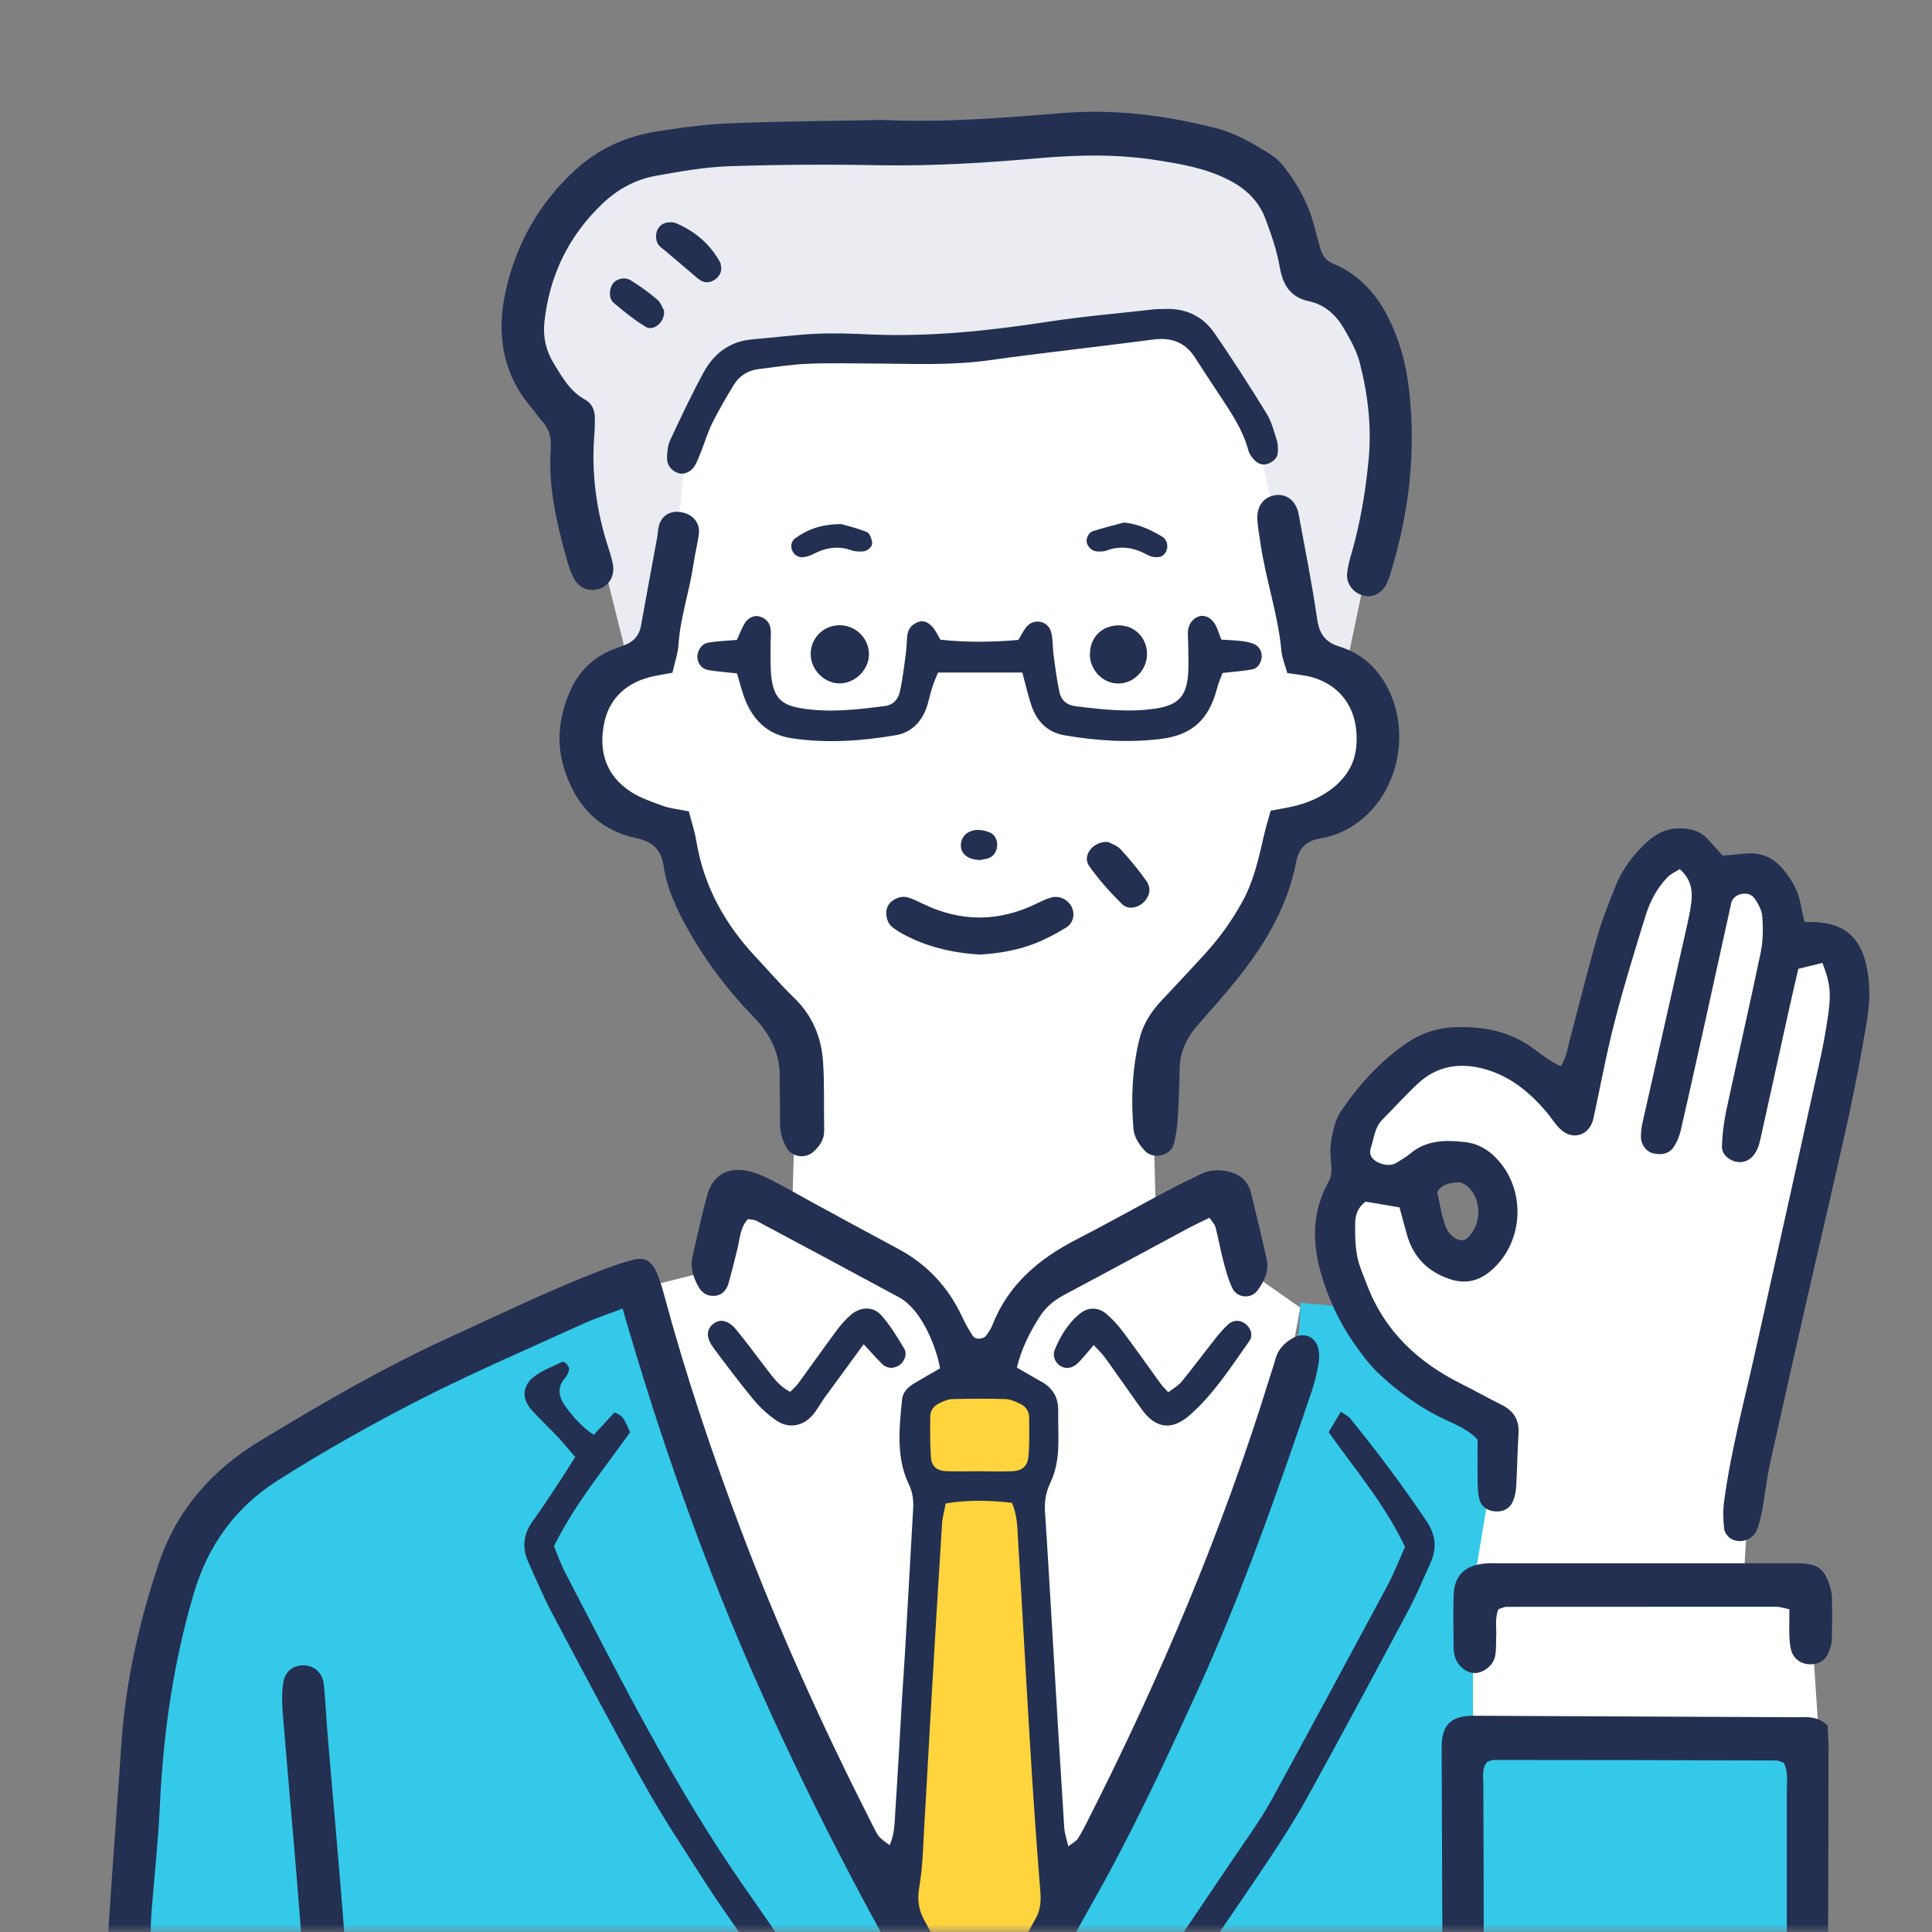 <svg width="125" height="125" viewBox="0 0 125 125" fill="none" xmlns="http://www.w3.org/2000/svg">
<rect x="0" y="0" width="125" height="125" fill="#808080" stroke="none"/>
<mask id="mask0_14945_210859" style="mask-type:luminance" maskUnits="userSpaceOnUse" x="0" y="0" width="125" height="125">
<path d="M125 0H0V125H125V0Z" fill="white"/>
</mask>
<g mask="url(#mask0_14945_210859)">
<path d="M40.062 43.548L41.575 33.586L50.63 18.797L79.004 17.89L86.553 30.265L84.745 40.228L85.955 43.246C85.955 43.246 91.084 44.456 88.973 51.091L83.239 53.806L79.918 61.355L74.487 67.09L74.79 78.86L66.642 83.088L64.229 89.427L61.816 87.619L60.008 84.299L51.255 78.262L51.558 67.695C51.558 67.695 44.614 61.658 43.41 54.411C43.41 54.411 37.676 52.899 37.374 48.375C37.374 48.375 37.676 44.449 40.09 43.548H40.062Z" fill="white"/>
<path d="M40.667 42.944L37.649 30.87L37.044 26.945C37.044 26.945 31.31 23.926 35.532 16.377C39.753 8.828 47.605 9.433 47.605 9.433L75.072 8.828C75.072 8.828 83.521 10.341 84.126 17.58C84.126 17.58 91.07 19.994 90.163 28.443L87.145 42.93L84.429 42.022L81.411 28.739L76.584 20.894L61.493 22.104L49.722 23.012C49.722 23.012 46.704 23.314 45.797 25.425C44.889 27.536 44.284 30.252 44.284 30.252L43.074 41.115L40.661 42.923L40.667 42.944Z" fill="#EAECF1"/>
<path d="M47.309 77.354L46.099 82.181L42.476 83.088C42.476 83.088 47.605 109.352 54.851 118.104L62.696 131.387L71.146 121.425L82.311 94.261L83.521 87.922L84.126 84.601L81.108 82.49L78.997 77.059L67.529 82.188L64.511 89.434L62.4 89.132L60.888 84.601L57.567 81.885L47.302 77.354H47.309Z" fill="white"/>
<path d="M59.987 89.427H66.931L67.838 92.143L66.931 96.371L68.437 124.739L62.703 130.776L58.777 123.838L59.382 96.667L58.777 93.051L59.987 89.427Z" fill="#FFD43D"/>
<path d="M40.97 82.181C40.97 82.181 52.136 119.142 59.08 125.784H68.437C68.437 125.784 84.133 96.364 84.133 84.291L87.454 84.594C87.454 84.594 89.867 89.42 96.811 92.143L96.206 101.5L95.299 105.123V112.673H117.032L116.427 123.838V130.177H8.67L9.88 108.444C9.88 108.444 9.88 97.581 21.651 91.538L40.97 82.181Z" fill="#34C9E9"/>
<path d="M95.306 102.703V111.758H117.644L117.039 102.703L112.81 102.401L113.415 91.538L119.754 64.373C119.754 64.373 120.057 61.355 118.242 61.053C116.434 60.75 115.526 58.942 115.526 58.942C115.526 58.942 114.014 55.319 111.6 56.529C111.6 56.529 107.675 51.998 105.261 57.739C102.848 63.48 101.336 71.324 101.336 71.324C101.336 71.324 94.089 62.572 89.263 71.324C89.263 71.324 85.337 77.361 90.17 75.855C90.17 75.855 95.904 72.837 96.812 77.663C96.812 77.663 95.904 84.002 91.985 79.472C88.059 74.941 85.344 77.058 87.159 82.49C88.974 87.921 93.498 90.94 97.121 91.847L95.313 102.71L95.306 102.703Z" fill="white"/>
<path d="M57.588 119.314C57.883 118.633 57.876 117.918 57.925 117.224C58.09 114.756 58.22 112.288 58.364 109.819C58.426 108.829 58.502 107.846 58.557 106.856C58.736 103.783 58.908 100.71 59.08 97.636C59.114 97.086 59.059 96.564 58.805 96.041C57.959 94.274 58.186 92.39 58.364 90.534C58.413 90.06 58.743 89.75 59.128 89.516C59.685 89.18 60.255 88.856 60.819 88.533C60.572 87.117 59.801 85.433 58.976 84.58C58.75 84.346 58.502 84.113 58.213 83.961C55.119 82.291 52.026 80.627 48.925 78.977C48.787 78.908 48.615 78.915 48.395 78.874C47.873 79.424 47.873 80.166 47.701 80.84C47.508 81.582 47.343 82.332 47.123 83.067C46.986 83.507 46.683 83.831 46.175 83.844C45.673 83.858 45.363 83.59 45.143 83.164C44.82 82.559 44.655 81.94 44.813 81.259C45.123 79.925 45.405 78.578 45.776 77.258C46.113 76.068 47.075 75.505 48.306 75.745C48.835 75.848 49.358 76.068 49.839 76.316C50.726 76.756 51.579 77.258 52.445 77.732C54.329 78.757 56.206 79.781 58.096 80.792C59.953 81.782 61.321 83.233 62.222 85.137C62.428 85.584 62.669 86.017 62.937 86.43C63.108 86.691 63.617 86.663 63.81 86.409C63.968 86.189 64.126 85.955 64.222 85.701C65.247 83.095 67.227 81.438 69.647 80.194C71.6 79.19 73.518 78.11 75.457 77.079C76.185 76.694 76.928 76.337 77.663 75.979C78.227 75.704 78.819 75.649 79.43 75.787C80.187 75.958 80.737 76.378 80.929 77.148C81.287 78.585 81.638 80.029 81.954 81.472C82.119 82.222 81.802 82.882 81.376 83.473C80.957 84.058 80.049 84.003 79.733 83.343C79.451 82.758 79.286 82.112 79.121 81.472C78.936 80.785 78.826 80.077 78.64 79.389C78.592 79.197 78.413 79.032 78.248 78.791C77.773 79.025 77.327 79.231 76.894 79.458C74.233 80.888 71.579 82.332 68.911 83.748C68.258 84.092 67.708 84.518 67.309 85.13C66.649 86.141 66.106 87.213 65.79 88.478C66.319 88.788 66.828 89.09 67.351 89.379C68.093 89.785 68.478 90.39 68.464 91.249C68.451 92.184 68.519 93.126 68.444 94.047C68.389 94.694 68.231 95.361 67.956 95.938C67.66 96.564 67.564 97.162 67.612 97.843C67.804 100.696 67.963 103.549 68.134 106.402C68.368 110.356 68.602 114.302 68.856 118.248C68.877 118.606 69.007 118.957 69.118 119.459C69.406 119.232 69.613 119.135 69.723 118.977C69.936 118.661 70.108 118.317 70.286 117.973C75.023 108.651 79.094 99.053 82.174 89.042C82.284 88.678 82.421 88.313 82.517 87.942C82.683 87.316 83.081 86.897 83.631 86.581C84.346 86.168 85.109 86.457 85.295 87.254C85.371 87.564 85.364 87.915 85.309 88.231C85.199 88.822 85.068 89.42 84.876 89.991C82.627 96.598 80.324 103.178 77.416 109.531C75.312 114.13 73.181 118.709 70.678 123.109C69.351 125.447 68.121 127.846 66.787 130.184C66.134 131.325 65.357 132.391 64.614 133.484C63.48 135.169 62.29 136.819 61.19 138.531C59.946 140.476 59.561 142.718 59.217 144.945C58.805 147.62 58.894 150.322 58.901 153.01C58.901 154.825 58.942 156.64 58.963 158.455C59.032 163.839 59.107 169.229 59.176 174.612C59.176 174.997 59.21 175.382 59.169 175.767C59.1 176.427 58.626 176.902 58.014 176.984C57.313 177.08 56.701 176.702 56.501 176.001C56.412 175.692 56.398 175.355 56.391 175.025C56.343 170.185 56.309 165.351 56.268 160.511C56.247 158.531 56.268 156.551 56.164 154.578C55.999 151.607 56.082 148.637 56.343 145.681C56.66 142.085 57.512 138.641 59.698 135.65C60.345 134.77 60.895 133.821 61.5 132.893C56.948 125.268 52.85 117.506 49.255 109.489C45.659 101.473 42.744 93.209 40.282 84.662C39.306 85.041 38.474 85.302 37.691 85.666C34.191 87.261 30.657 88.781 27.233 90.52C24.057 92.143 20.935 93.896 17.924 95.814C15.263 97.513 13.469 99.946 12.547 103.068C11.207 107.585 10.56 112.178 10.341 116.86C10.237 119.108 9.99 121.349 9.811 123.591C9.784 123.976 9.763 124.361 9.749 124.746C9.625 128.094 9.55 131.449 9.371 134.797C9.124 139.411 8.8 144.01 8.512 148.624C8.47 149.229 8.464 149.834 8.415 150.432C8.388 150.755 8.36 151.092 8.257 151.401C8.058 151.958 7.542 152.281 6.978 152.268C6.408 152.254 5.92 151.924 5.755 151.339C5.652 150.975 5.617 150.583 5.638 150.205C5.878 146.197 6.174 142.195 6.394 138.194C6.6 134.46 6.717 130.727 6.896 126.994C6.978 125.296 7.095 123.591 7.212 121.892C7.425 118.819 7.645 115.753 7.865 112.686C8.147 108.712 9.02 104.855 10.292 101.101C11.447 97.684 13.744 95.086 16.783 93.25C20.777 90.83 24.806 88.478 29.069 86.533C32.266 85.075 35.428 83.535 38.708 82.263C39.423 81.988 40.152 81.72 40.888 81.527C41.699 81.314 42.111 81.528 42.476 82.311C42.682 82.758 42.819 83.239 42.95 83.714C44.366 88.966 46.092 94.123 48.024 99.211C50.479 105.687 53.352 111.985 56.494 118.166C56.838 118.84 56.818 118.853 57.567 119.383L57.588 119.314ZM63.466 130.15C63.686 129.875 63.968 129.613 64.147 129.29C65.116 127.571 66.051 125.832 67.021 124.106C67.33 123.549 67.357 122.992 67.309 122.367C67.062 119.307 66.849 116.241 66.663 113.175C66.388 108.685 66.147 104.188 65.872 99.699C65.824 98.888 65.831 98.062 65.474 97.231C64.057 97.073 62.662 97.024 61.19 97.272C61.101 97.746 60.977 98.166 60.95 98.592C60.695 102.593 60.462 106.588 60.228 110.589C60.083 113.058 59.96 115.519 59.808 117.987C59.726 119.355 59.712 120.744 59.478 122.085C59.334 122.91 59.43 123.584 59.822 124.278C60.702 125.859 61.568 127.454 62.455 129.029C62.689 129.448 62.875 129.936 63.473 130.143L63.466 130.15ZM63.335 95.189C64.05 95.189 64.759 95.223 65.474 95.189C66.147 95.161 66.491 94.866 66.546 94.185C66.615 93.367 66.587 92.542 66.587 91.724C66.587 91.297 66.361 90.988 65.989 90.816C65.694 90.678 65.377 90.534 65.061 90.52C63.913 90.486 62.758 90.493 61.61 90.52C61.348 90.52 61.08 90.651 60.833 90.761C60.462 90.926 60.193 91.208 60.187 91.634C60.18 92.507 60.166 93.387 60.228 94.26C60.269 94.866 60.592 95.147 61.19 95.182C61.898 95.216 62.614 95.189 63.328 95.189H63.335Z" fill="#233051"/>
<path d="M117.898 62.304C117.355 62.435 116.894 62.552 116.351 62.682C116.11 63.734 115.87 64.745 115.65 65.755C115.058 68.437 114.474 71.118 113.876 73.793C113.807 74.109 113.69 74.439 113.498 74.693C113.23 75.058 112.824 75.257 112.343 75.168C111.841 75.072 111.387 74.666 111.408 74.164C111.435 73.401 111.525 72.631 111.683 71.888C112.418 68.451 113.209 65.027 113.924 61.589C114.075 60.846 114.075 60.063 114.02 59.3C113.993 58.894 113.759 58.468 113.511 58.117C113.154 57.608 112.226 57.787 112.026 58.358C112.006 58.406 111.999 58.461 111.992 58.516C111.449 60.984 110.906 63.445 110.363 65.914C109.826 68.327 109.297 70.74 108.74 73.146C108.658 73.511 108.506 73.882 108.3 74.192C107.997 74.659 107.502 74.742 106.98 74.625C106.506 74.515 106.162 74.061 106.169 73.518C106.169 73.195 106.217 72.858 106.292 72.541C107.207 68.471 108.135 64.401 109.049 60.331C109.194 59.691 109.345 59.045 109.428 58.392C109.524 57.601 109.4 56.859 108.678 56.233C108.41 56.405 108.114 56.529 107.901 56.742C107.193 57.464 106.739 58.351 106.451 59.3C105.756 61.555 105.055 63.81 104.47 66.092C103.934 68.162 103.549 70.272 103.095 72.363C102.862 73.442 101.782 73.82 100.978 73.078C100.62 72.748 100.366 72.308 100.043 71.93C98.956 70.658 97.698 69.619 96.048 69.166C94.453 68.726 92.982 68.953 91.744 70.101C90.94 70.85 90.204 71.668 89.434 72.445C88.932 72.947 88.905 73.641 88.698 74.253C88.534 74.728 88.795 75.078 89.297 75.264C89.675 75.401 90.046 75.436 90.403 75.202C90.679 75.023 90.974 74.865 91.222 74.652C92.287 73.751 93.539 73.745 94.811 73.896C95.471 73.971 96.069 74.253 96.578 74.714C98.791 76.708 98.695 80.379 96.399 82.27C95.594 82.93 94.735 83.074 93.779 82.751C92.377 82.277 91.449 81.342 91.036 79.912C90.871 79.334 90.72 78.757 90.548 78.117C89.757 77.987 89.022 77.863 88.348 77.746C87.825 78.145 87.688 78.633 87.681 79.121C87.667 79.829 87.674 80.551 87.805 81.246C87.922 81.885 88.204 82.497 88.437 83.109C89.565 86.1 91.717 88.121 94.522 89.523C95.409 89.963 96.268 90.452 97.155 90.892C97.925 91.277 98.303 91.861 98.248 92.741C98.18 93.896 98.159 95.051 98.097 96.199C98.076 96.522 98.008 96.853 97.877 97.148C97.671 97.636 97.203 97.849 96.66 97.781C96.172 97.719 95.821 97.444 95.711 96.99C95.608 96.571 95.608 96.124 95.601 95.684C95.588 94.865 95.601 94.04 95.601 93.14C95.065 92.562 94.309 92.219 93.573 91.882C91.957 91.139 90.534 90.108 89.242 88.905C88.609 88.313 88.08 87.591 87.578 86.876C86.602 85.467 85.893 83.913 85.433 82.263C84.89 80.297 84.91 78.344 85.935 76.508C86.134 76.151 86.168 75.8 86.134 75.408C86.086 74.865 86.038 74.302 86.134 73.765C86.251 73.126 86.395 72.438 86.746 71.916C87.887 70.218 89.249 68.719 90.94 67.536C91.916 66.856 92.975 66.498 94.171 66.457C96.041 66.395 97.767 66.752 99.293 67.901C99.809 68.293 100.332 68.684 100.985 68.987C101.37 68.375 101.432 67.777 101.583 67.213C102.174 64.985 102.724 62.744 103.364 60.53C103.68 59.423 104.12 58.351 104.546 57.285C104.986 56.199 105.687 55.284 106.547 54.487C107.124 53.951 107.791 53.607 108.616 53.593C109.373 53.579 110.026 53.765 110.541 54.342C110.837 54.666 111.126 54.996 111.456 55.36C111.937 55.319 112.425 55.278 112.913 55.229C113.993 55.119 114.825 55.525 115.485 56.384C115.959 57.003 116.344 57.656 116.488 58.433C116.557 58.804 116.647 59.176 116.75 59.65C117.08 59.657 117.396 59.65 117.705 59.678C119.259 59.808 120.236 60.599 120.662 62.105C121.04 63.452 120.999 64.834 120.765 66.195C120.387 68.416 119.967 70.63 119.479 72.823C118.689 76.419 117.836 79.994 117.018 83.583C116.179 87.275 115.34 90.974 114.522 94.673C114.309 95.636 114.206 96.626 114.034 97.595C113.958 98.028 113.855 98.461 113.718 98.874C113.484 99.589 112.638 99.933 111.992 99.555C111.786 99.438 111.58 99.142 111.552 98.915C111.49 98.324 111.469 97.712 111.552 97.121C111.992 93.848 112.851 90.665 113.566 87.454C114.969 81.184 116.358 74.913 117.74 68.643C117.967 67.626 118.152 66.594 118.297 65.563C118.482 64.195 118.393 63.542 117.912 62.304H117.898ZM92.989 77.114C93.078 77.54 93.167 78.014 93.271 78.482C93.319 78.695 93.394 78.901 93.449 79.114C93.566 79.554 93.793 79.919 94.199 80.139C94.467 80.283 94.728 80.29 94.955 80.084C95.897 79.21 95.883 77.54 94.914 76.728C94.756 76.598 94.515 76.481 94.329 76.495C93.848 76.536 93.339 76.57 92.989 77.114Z" fill="#233051"/>
<path d="M56.989 7.755C60.95 7.955 64.896 7.625 68.836 7.308C72.156 7.047 75.415 7.467 78.626 8.278C79.967 8.615 81.163 9.323 82.318 10.066C82.628 10.265 82.896 10.567 83.129 10.863C84.016 12.004 84.683 13.256 85.041 14.665C85.165 15.146 85.295 15.621 85.433 16.095C85.556 16.535 85.783 16.858 86.244 17.051C88.561 18.02 89.743 19.98 90.514 22.214C90.871 23.245 91.07 24.346 91.187 25.432C91.621 29.419 91.132 33.325 89.95 37.147C89.867 37.409 89.778 37.67 89.64 37.904C89.29 38.488 88.671 38.708 88.094 38.502C87.502 38.289 87.097 37.732 87.158 37.106C87.2 36.673 87.317 36.24 87.44 35.82C88.004 33.861 88.341 31.867 88.54 29.839C88.76 27.673 88.513 25.555 87.977 23.472C87.777 22.695 87.358 21.953 86.945 21.245C86.436 20.372 85.722 19.712 84.669 19.485C83.494 19.23 82.999 18.44 82.799 17.278C82.614 16.205 82.249 15.153 81.864 14.136C81.445 13.022 80.641 12.238 79.561 11.674C78.062 10.89 76.454 10.616 74.824 10.361C72.315 9.969 69.805 10.011 67.268 10.23C63.824 10.533 60.372 10.753 56.9 10.691C53.662 10.629 50.417 10.65 47.178 10.753C45.597 10.808 44.016 11.09 42.448 11.372C41.128 11.605 39.966 12.238 38.983 13.173C36.783 15.263 35.545 17.835 35.222 20.846C35.119 21.808 35.332 22.716 35.834 23.527C36.377 24.407 36.886 25.329 37.856 25.858C38.323 26.112 38.502 26.587 38.488 27.116C38.481 27.446 38.488 27.776 38.454 28.106C38.254 30.602 38.578 33.036 39.354 35.415C39.471 35.779 39.588 36.15 39.657 36.529C39.788 37.244 39.403 37.91 38.777 38.096C38.096 38.302 37.45 38.048 37.113 37.388C36.914 37.003 36.776 36.577 36.659 36.157C36.006 33.827 35.463 31.468 35.635 29.021C35.683 28.326 35.532 27.721 35.037 27.206C34.81 26.972 34.645 26.676 34.425 26.429C32.52 24.208 32.094 21.643 32.713 18.852C33.4 15.758 34.892 13.125 37.237 10.98C38.742 9.605 40.537 8.807 42.531 8.498C44.105 8.25 45.687 8.037 47.275 7.975C50.506 7.845 53.744 7.831 56.976 7.762L56.989 7.755Z" fill="#233051"/>
<path d="M118.242 111.628C118.262 112.081 118.303 112.514 118.303 112.948C118.303 117.231 118.29 121.521 118.276 125.804C118.276 126.134 118.29 126.464 118.242 126.794C118.138 127.509 117.54 128.039 116.908 128.018C116.323 128.005 115.794 127.544 115.691 126.877C115.615 126.389 115.608 125.894 115.608 125.399C115.608 122.209 115.608 119.025 115.608 115.835C115.608 115.237 115.705 114.625 115.409 114.054C115.237 113.999 115.086 113.903 114.935 113.903C108.836 113.883 102.738 113.869 96.639 113.869C96.488 113.869 96.33 113.958 96.206 114.006C95.849 114.467 95.972 114.976 95.972 115.464C95.979 119.032 96 122.607 96 126.176C96 126.726 96 127.276 95.918 127.819C95.814 128.5 95.312 128.905 94.673 128.905C94.061 128.905 93.511 128.472 93.38 127.839C93.326 127.571 93.326 127.296 93.326 127.021C93.305 122.463 93.291 117.898 93.277 113.339C93.277 113.119 93.277 112.899 93.291 112.679C93.374 111.621 93.882 111.119 94.962 111.023C95.127 111.009 95.292 111.009 95.457 111.009C102.38 111.043 109.304 111.071 116.227 111.105C116.873 111.105 117.561 110.995 118.235 111.628H118.242Z" fill="#233051"/>
<path d="M83.294 43.562C83.157 43.067 82.957 42.6 82.909 42.125C82.689 39.712 81.864 37.416 81.534 35.023C81.466 34.535 81.362 34.047 81.349 33.552C81.321 32.706 81.802 32.129 82.538 32.032C83.253 31.943 83.858 32.417 84.016 33.242C84.436 35.511 84.889 37.773 85.219 40.049C85.357 40.998 85.728 41.541 86.636 41.823C87.591 42.118 88.43 42.641 89.076 43.432C91.497 46.374 90.809 51.221 87.653 53.353C86.966 53.82 86.21 54.116 85.378 54.253C84.539 54.398 84.037 54.865 83.865 55.752C83.246 58.977 81.514 61.63 79.437 64.085C78.832 64.793 78.227 65.501 77.602 66.196C76.845 67.041 76.337 67.97 76.323 69.145C76.309 70.238 76.261 71.338 76.192 72.432C76.158 72.975 76.082 73.518 75.938 74.04C75.725 74.797 74.583 75.037 74.061 74.446C73.683 74.02 73.387 73.594 73.332 73.016C73.167 71.084 73.256 69.173 73.703 67.289C73.937 66.299 74.453 65.474 75.147 64.738C76.089 63.741 77.024 62.737 77.952 61.727C78.88 60.709 79.678 59.602 80.352 58.392C81.115 57.024 81.438 55.532 81.782 54.033C81.899 53.511 82.064 52.995 82.215 52.452C82.683 52.363 83.054 52.301 83.418 52.225C84.339 52.039 85.213 51.716 85.99 51.166C87.021 50.431 87.688 49.468 87.763 48.155C87.935 45.343 86.148 43.906 84.154 43.672C83.886 43.638 83.624 43.597 83.301 43.548L83.294 43.562Z" fill="#233051"/>
<path d="M25.047 155.43C25.026 156.255 24.641 156.757 24.022 156.902C23.404 157.046 22.73 156.812 22.503 156.214C22.194 155.396 21.898 154.55 21.795 153.691C21.41 150.418 21.032 147.145 20.777 143.866C20.31 137.678 19.959 131.484 19.498 125.296C19.141 120.476 18.687 115.67 18.295 110.851C18.24 110.198 18.226 109.531 18.323 108.891C18.439 108.114 19.003 107.716 19.698 107.75C20.378 107.784 20.88 108.259 20.956 109.029C21.066 110.122 21.107 111.215 21.203 112.315C21.582 116.853 22.008 121.391 22.338 125.935C22.716 131.085 22.984 136.234 23.369 141.384C23.63 144.883 23.981 148.383 24.332 151.876C24.428 152.797 24.689 153.704 24.868 154.619C24.93 154.942 25.006 155.258 25.04 155.437L25.047 155.43Z" fill="#233051"/>
<path d="M44.559 52.465C44.738 53.16 44.951 53.786 45.054 54.425C45.535 57.34 46.903 59.795 48.904 61.926C49.729 62.806 50.52 63.727 51.386 64.566C52.555 65.701 53.139 67.096 53.249 68.671C53.352 70.142 53.291 71.634 53.325 73.112C53.339 73.724 53.043 74.15 52.617 74.528C52.108 74.982 51.262 74.872 50.905 74.281C50.589 73.758 50.451 73.181 50.465 72.555C50.485 71.62 50.437 70.692 50.451 69.757C50.478 68.176 49.853 66.924 48.76 65.797C47.151 64.14 45.748 62.318 44.6 60.297C43.837 58.949 43.163 57.567 42.936 56.027C42.771 54.92 42.166 54.439 41.135 54.219C38.626 53.675 37.168 51.977 36.467 49.619C35.965 47.935 36.205 46.236 36.92 44.641C37.457 43.445 38.344 42.572 39.567 42.056C39.87 41.932 40.186 41.829 40.489 41.706C41.039 41.479 41.362 41.087 41.472 40.489C41.809 38.598 42.159 36.714 42.51 34.823C42.558 34.555 42.565 34.273 42.634 34.012C42.826 33.311 43.425 32.988 44.174 33.16C44.889 33.325 45.315 33.882 45.212 34.59C45.116 35.243 44.958 35.882 44.861 36.535C44.607 38.268 44.016 39.939 43.899 41.706C43.858 42.297 43.651 42.874 43.507 43.528C43.101 43.603 42.737 43.658 42.373 43.734C40.585 44.084 39.416 45.171 39.093 46.773C38.715 48.622 39.203 50.169 40.805 51.221C41.431 51.634 42.18 51.881 42.895 52.142C43.356 52.307 43.851 52.349 44.545 52.493L44.559 52.465Z" fill="#233051"/>
<path d="M90.905 100.084C89.585 97.306 87.681 95.085 85.962 92.659C86.23 92.212 86.471 91.806 86.753 91.338C87.021 91.531 87.234 91.62 87.358 91.778C89.097 93.903 90.733 96.103 92.273 98.379C92.906 99.307 92.989 100.187 92.535 101.163C92.074 102.16 91.662 103.185 91.146 104.147C89.028 108.121 86.897 112.088 84.724 116.035C83.934 117.478 83.054 118.881 82.139 120.249C80.159 123.219 78.117 126.148 76.117 129.111C72.885 133.904 69.214 138.352 65.384 142.67C64.415 143.77 63.624 144.911 63.452 146.403C63.425 146.616 63.349 146.829 63.267 147.029C63.074 147.496 62.689 147.709 62.228 147.627C61.843 147.558 61.596 147.255 61.562 146.802C61.548 146.637 61.548 146.472 61.562 146.307C61.74 144.746 62.208 143.323 63.294 142.126C65.694 139.479 67.887 136.661 70.135 133.883C74.081 129.001 77.409 123.694 80.964 118.544C81.493 117.774 81.988 116.977 82.435 116.158C84.903 111.621 87.358 107.083 89.798 102.532C90.231 101.713 90.561 100.84 90.905 100.077V100.084Z" fill="#233051"/>
<path d="M37.209 94.26C36.804 93.793 36.501 93.415 36.171 93.057C35.607 92.459 35.009 91.888 34.445 91.283C33.785 90.582 33.744 89.743 34.48 89.132C35.009 88.685 35.71 88.437 36.343 88.128C36.549 88.031 36.886 88.437 36.81 88.664C36.755 88.815 36.707 88.987 36.604 89.097C35.937 89.826 36.192 90.493 36.707 91.16C37.175 91.778 37.684 92.349 38.419 92.837C38.859 92.363 39.286 91.895 39.746 91.394C40.42 91.565 40.496 92.143 40.771 92.665C39.079 95.037 37.209 97.286 35.841 100.036C36.054 100.551 36.267 101.17 36.57 101.748C40.193 108.719 43.713 115.746 48.237 122.209C51.228 126.485 54.129 130.83 57.285 134.99C57.416 135.162 57.539 135.347 57.629 135.547C57.842 135.987 57.718 136.441 57.34 136.716C57.017 136.949 56.598 136.963 56.281 136.654C55.855 136.234 55.443 135.78 55.099 135.292C52.706 131.937 50.327 128.568 47.955 125.199C47.13 124.031 46.312 122.862 45.542 121.659C44.243 119.624 42.895 117.602 41.719 115.498C39.65 111.806 37.677 108.066 35.697 104.326C35.133 103.26 34.665 102.14 34.17 101.04C33.758 100.111 33.868 99.238 34.48 98.4C35.064 97.602 35.593 96.77 36.144 95.945C36.474 95.443 36.797 94.927 37.216 94.267L37.209 94.26Z" fill="#233051"/>
<path d="M66.154 43.514H60.688C60.572 43.809 60.42 44.146 60.31 44.49C60.159 44.958 60.077 45.453 59.898 45.913C59.554 46.793 58.887 47.405 57.98 47.563C55.752 47.948 53.511 48.1 51.255 47.77C49.599 47.529 48.629 46.511 48.107 44.992C47.949 44.531 47.832 44.057 47.687 43.569C47.027 43.493 46.429 43.452 45.838 43.356C45.418 43.287 45.157 42.957 45.123 42.565C45.088 42.125 45.377 41.651 45.831 41.575C46.422 41.479 47.027 41.458 47.673 41.403C47.839 41.053 47.969 40.695 48.155 40.372C48.368 39.987 48.767 39.794 49.104 39.877C49.516 39.98 49.798 40.262 49.853 40.661C49.908 41.032 49.846 41.424 49.853 41.802C49.867 42.517 49.825 43.232 49.922 43.933C50.1 45.171 50.602 45.625 51.833 45.824C53.648 46.127 55.45 45.913 57.251 45.68C57.828 45.604 58.131 45.205 58.234 44.703C58.406 43.899 58.502 43.081 58.612 42.263C58.66 41.884 58.66 41.492 58.702 41.114C58.75 40.695 58.99 40.406 59.375 40.255C59.801 40.09 60.125 40.31 60.379 40.619C60.551 40.826 60.661 41.08 60.84 41.389C62.504 41.568 64.188 41.554 65.886 41.403C66.092 41.073 66.23 40.771 66.436 40.53C66.924 39.987 67.811 40.172 68.004 40.888C68.134 41.355 68.1 41.864 68.162 42.352C68.272 43.163 68.375 43.981 68.547 44.786C68.657 45.308 69.028 45.625 69.592 45.693C71.338 45.907 73.085 46.113 74.845 45.831C76.206 45.611 76.756 45.054 76.866 43.679C76.914 43.081 76.887 42.469 76.88 41.864C76.88 41.534 76.845 41.204 76.859 40.874C76.887 40.379 77.175 40.001 77.581 39.877C77.966 39.76 78.406 39.98 78.647 40.447C78.791 40.729 78.887 41.046 79.018 41.383C79.499 41.417 79.933 41.424 80.359 41.479C80.627 41.513 80.902 41.568 81.142 41.671C81.507 41.829 81.699 42.249 81.617 42.627C81.548 42.978 81.335 43.253 80.991 43.315C80.4 43.418 79.795 43.466 79.1 43.541C78.984 43.864 78.826 44.201 78.736 44.559C78.207 46.56 77.134 47.563 75.092 47.811C73.009 48.065 70.919 47.928 68.856 47.57C67.797 47.385 67.096 46.697 66.746 45.687C66.519 45.013 66.361 44.318 66.141 43.5L66.154 43.514Z" fill="#233051"/>
<path d="M56.77 23.521C55.285 23.521 53.8 23.473 52.321 23.534C51.228 23.576 50.142 23.748 49.049 23.885C48.354 23.974 47.811 24.339 47.454 24.937C46.972 25.735 46.498 26.539 46.085 27.371C45.79 27.955 45.611 28.595 45.364 29.213C45.24 29.523 45.123 29.832 44.965 30.114C44.724 30.54 44.236 30.74 43.858 30.602C43.432 30.451 43.136 30.08 43.157 29.592C43.17 29.213 43.205 28.808 43.363 28.471C44.064 26.979 44.758 25.487 45.549 24.05C46.216 22.84 47.261 22.07 48.705 21.953C50.073 21.843 51.434 21.657 52.796 21.596C53.944 21.541 55.106 21.582 56.254 21.637C60.111 21.809 63.927 21.41 67.736 20.826C70.011 20.475 72.315 20.282 74.604 20.021C74.824 19.994 75.044 20.001 75.264 19.994C76.632 19.911 77.781 20.413 78.551 21.52C79.74 23.232 80.861 24.992 81.954 26.766C82.263 27.268 82.415 27.88 82.6 28.45C82.683 28.705 82.69 28.994 82.676 29.262C82.655 29.626 82.401 29.846 82.085 29.983C81.741 30.135 81.418 30.025 81.177 29.784C80.991 29.599 80.82 29.351 80.758 29.097C80.4 27.797 79.664 26.711 78.936 25.611C78.386 24.786 77.849 23.961 77.313 23.129C76.674 22.139 75.78 21.816 74.625 21.967C71.091 22.434 67.536 22.813 64.009 23.308C61.596 23.645 59.183 23.541 56.77 23.521Z" fill="#233051"/>
<path d="M115.773 104.113C115.333 104.03 115.127 103.955 114.914 103.955C109.097 103.955 103.281 103.955 97.465 103.962C97.313 103.962 97.162 104.051 96.949 104.113C96.708 104.677 96.832 105.282 96.804 105.866C96.784 106.306 96.818 106.753 96.729 107.172C96.605 107.77 95.966 108.245 95.416 108.245C94.859 108.245 94.288 107.777 94.123 107.159C94.068 106.952 94.047 106.725 94.047 106.505C94.041 105.405 94.013 104.312 94.047 103.212C94.089 101.975 94.728 101.315 95.972 101.17C96.351 101.122 96.743 101.143 97.121 101.143C103.322 101.143 109.524 101.143 115.725 101.143C116 101.143 116.275 101.136 116.55 101.15C117.616 101.211 118.022 101.514 118.352 102.511C118.434 102.772 118.517 103.04 118.524 103.308C118.544 104.243 118.544 105.172 118.517 106.107C118.51 106.375 118.42 106.643 118.317 106.897C118.118 107.406 117.719 107.667 117.169 107.681C116.592 107.695 116.076 107.372 115.904 106.822C115.808 106.512 115.787 106.175 115.773 105.852C115.753 105.309 115.773 104.766 115.773 104.106V104.113Z" fill="#233051"/>
<path d="M55.883 86.966C54.941 88.258 54.129 89.359 53.325 90.465C53.071 90.823 52.864 91.222 52.583 91.552C51.957 92.287 51.015 92.452 50.224 91.902C49.688 91.531 49.186 91.077 48.767 90.575C47.859 89.475 47 88.334 46.147 87.186C45.693 86.567 45.7 86.058 46.085 85.708C46.532 85.295 47.096 85.378 47.639 86.038C48.34 86.883 48.98 87.777 49.654 88.643C50.052 89.159 50.431 89.695 51.125 90.053C51.317 89.853 51.524 89.682 51.668 89.475C52.514 88.32 53.332 87.151 54.184 86.01C54.446 85.66 54.748 85.329 55.078 85.048C55.69 84.539 56.495 84.511 57.017 85.096C57.595 85.742 58.055 86.505 58.502 87.255C58.729 87.64 58.488 88.183 58.096 88.382C57.712 88.582 57.34 88.52 57.038 88.217C56.701 87.873 56.378 87.516 55.869 86.959L55.883 86.966Z" fill="#233051"/>
<path d="M70.761 87.028C70.335 87.523 70.066 87.867 69.757 88.176C69.386 88.547 68.932 88.602 68.568 88.355C68.265 88.148 68.086 87.715 68.237 87.337C68.616 86.423 69.124 85.577 69.915 84.958C70.438 84.553 71.077 84.58 71.579 85.006C71.991 85.357 72.363 85.77 72.686 86.203C73.504 87.296 74.288 88.416 75.092 89.523C75.216 89.695 75.374 89.847 75.587 90.08C75.91 89.833 76.247 89.647 76.467 89.372C77.196 88.485 77.877 87.557 78.592 86.656C78.86 86.313 79.142 85.976 79.465 85.687C79.836 85.357 80.317 85.398 80.654 85.715C80.95 85.99 81.074 86.423 80.84 86.753C79.637 88.451 78.523 90.218 76.935 91.593C75.8 92.576 74.749 92.411 73.875 91.194C73.078 90.08 72.301 88.96 71.503 87.846C71.318 87.591 71.084 87.378 70.747 87.007L70.761 87.028Z" fill="#233051"/>
<path d="M63.363 61.761C61.575 61.644 59.829 61.245 58.227 60.324C58.041 60.214 57.856 60.09 57.691 59.946C57.333 59.63 57.237 58.997 57.464 58.584C57.684 58.186 58.275 57.925 58.743 58.062C59.052 58.158 59.355 58.303 59.65 58.447C62.125 59.664 64.6 59.671 67.082 58.454C67.378 58.309 67.681 58.165 67.99 58.076C68.54 57.911 69.118 58.2 69.351 58.708C69.558 59.162 69.448 59.726 68.973 60.015C68.327 60.413 67.639 60.778 66.931 61.053C65.804 61.486 64.614 61.692 63.363 61.761Z" fill="#233051"/>
<path d="M56.219 42.256C56.268 43.246 55.408 44.167 54.398 44.215C53.407 44.263 52.493 43.404 52.452 42.386C52.411 41.348 53.215 40.489 54.26 40.454C55.298 40.42 56.171 41.218 56.219 42.249V42.256Z" fill="#233051"/>
<path d="M70.52 42.324C70.52 41.245 71.283 40.468 72.363 40.461C73.415 40.454 74.212 41.259 74.212 42.324C74.212 43.342 73.353 44.229 72.356 44.222C71.345 44.222 70.513 43.356 70.513 42.318L70.52 42.324Z" fill="#233051"/>
<path d="M71.682 54.466C71.874 54.576 72.266 54.693 72.507 54.954C73.098 55.587 73.648 56.267 74.157 56.976C74.494 57.436 74.404 57.938 74.047 58.323C73.648 58.749 72.995 58.894 72.582 58.481C71.812 57.718 71.084 56.907 70.465 56.027C70.004 55.374 70.692 54.418 71.682 54.473V54.466Z" fill="#233051"/>
<path d="M46.663 17.299C46.718 17.917 45.989 18.454 45.425 18.192C45.233 18.103 45.068 17.952 44.903 17.807C44.277 17.278 43.658 16.749 43.033 16.219C42.909 16.116 42.765 16.02 42.655 15.903C42.414 15.649 42.38 15.153 42.558 14.823C42.737 14.5 43.026 14.383 43.377 14.383C43.487 14.383 43.603 14.383 43.7 14.425C44.951 14.947 45.934 15.779 46.594 16.976C46.642 17.065 46.635 17.189 46.656 17.299H46.663Z" fill="#233051"/>
<path d="M72.734 33.806C73.669 33.909 74.46 34.273 75.209 34.734C75.546 34.94 75.615 35.428 75.408 35.752C75.195 36.089 74.872 36.075 74.542 36.02C74.439 35.999 74.336 35.958 74.24 35.903C73.387 35.428 72.514 35.27 71.572 35.628C71.428 35.683 71.249 35.683 71.091 35.683C70.726 35.69 70.472 35.504 70.334 35.174C70.224 34.913 70.403 34.459 70.719 34.363C71.386 34.15 72.067 33.985 72.748 33.799L72.734 33.806Z" fill="#233051"/>
<path d="M54.439 33.909C54.755 33.998 55.436 34.163 56.089 34.425C56.268 34.493 56.398 34.858 56.426 35.099C56.46 35.401 56.089 35.69 55.759 35.683C55.546 35.683 55.312 35.683 55.113 35.614C54.226 35.284 53.401 35.435 52.589 35.862C52.404 35.958 52.184 36.027 51.971 36.047C51.689 36.075 51.441 35.958 51.29 35.69C51.125 35.401 51.173 35.016 51.462 34.817C52.232 34.273 53.078 33.916 54.432 33.909H54.439Z" fill="#233051"/>
<path d="M42.964 20.097C43.039 20.839 42.276 21.458 41.767 21.142C41.032 20.688 40.351 20.145 39.691 19.581C39.375 19.306 39.409 18.701 39.643 18.364C39.877 18.034 40.413 17.89 40.819 18.144C41.417 18.515 41.994 18.928 42.531 19.389C42.758 19.581 42.861 19.932 42.964 20.097Z" fill="#233051"/>
<path d="M63.397 55.642C62.6 55.621 62.153 55.229 62.167 54.679C62.18 54.116 62.614 53.703 63.26 53.696C63.521 53.696 63.803 53.758 64.043 53.861C64.401 54.019 64.573 54.418 64.504 54.824C64.449 55.174 64.25 55.429 63.913 55.539C63.707 55.601 63.487 55.621 63.397 55.642Z" fill="#233051"/>
</g>
</svg>
